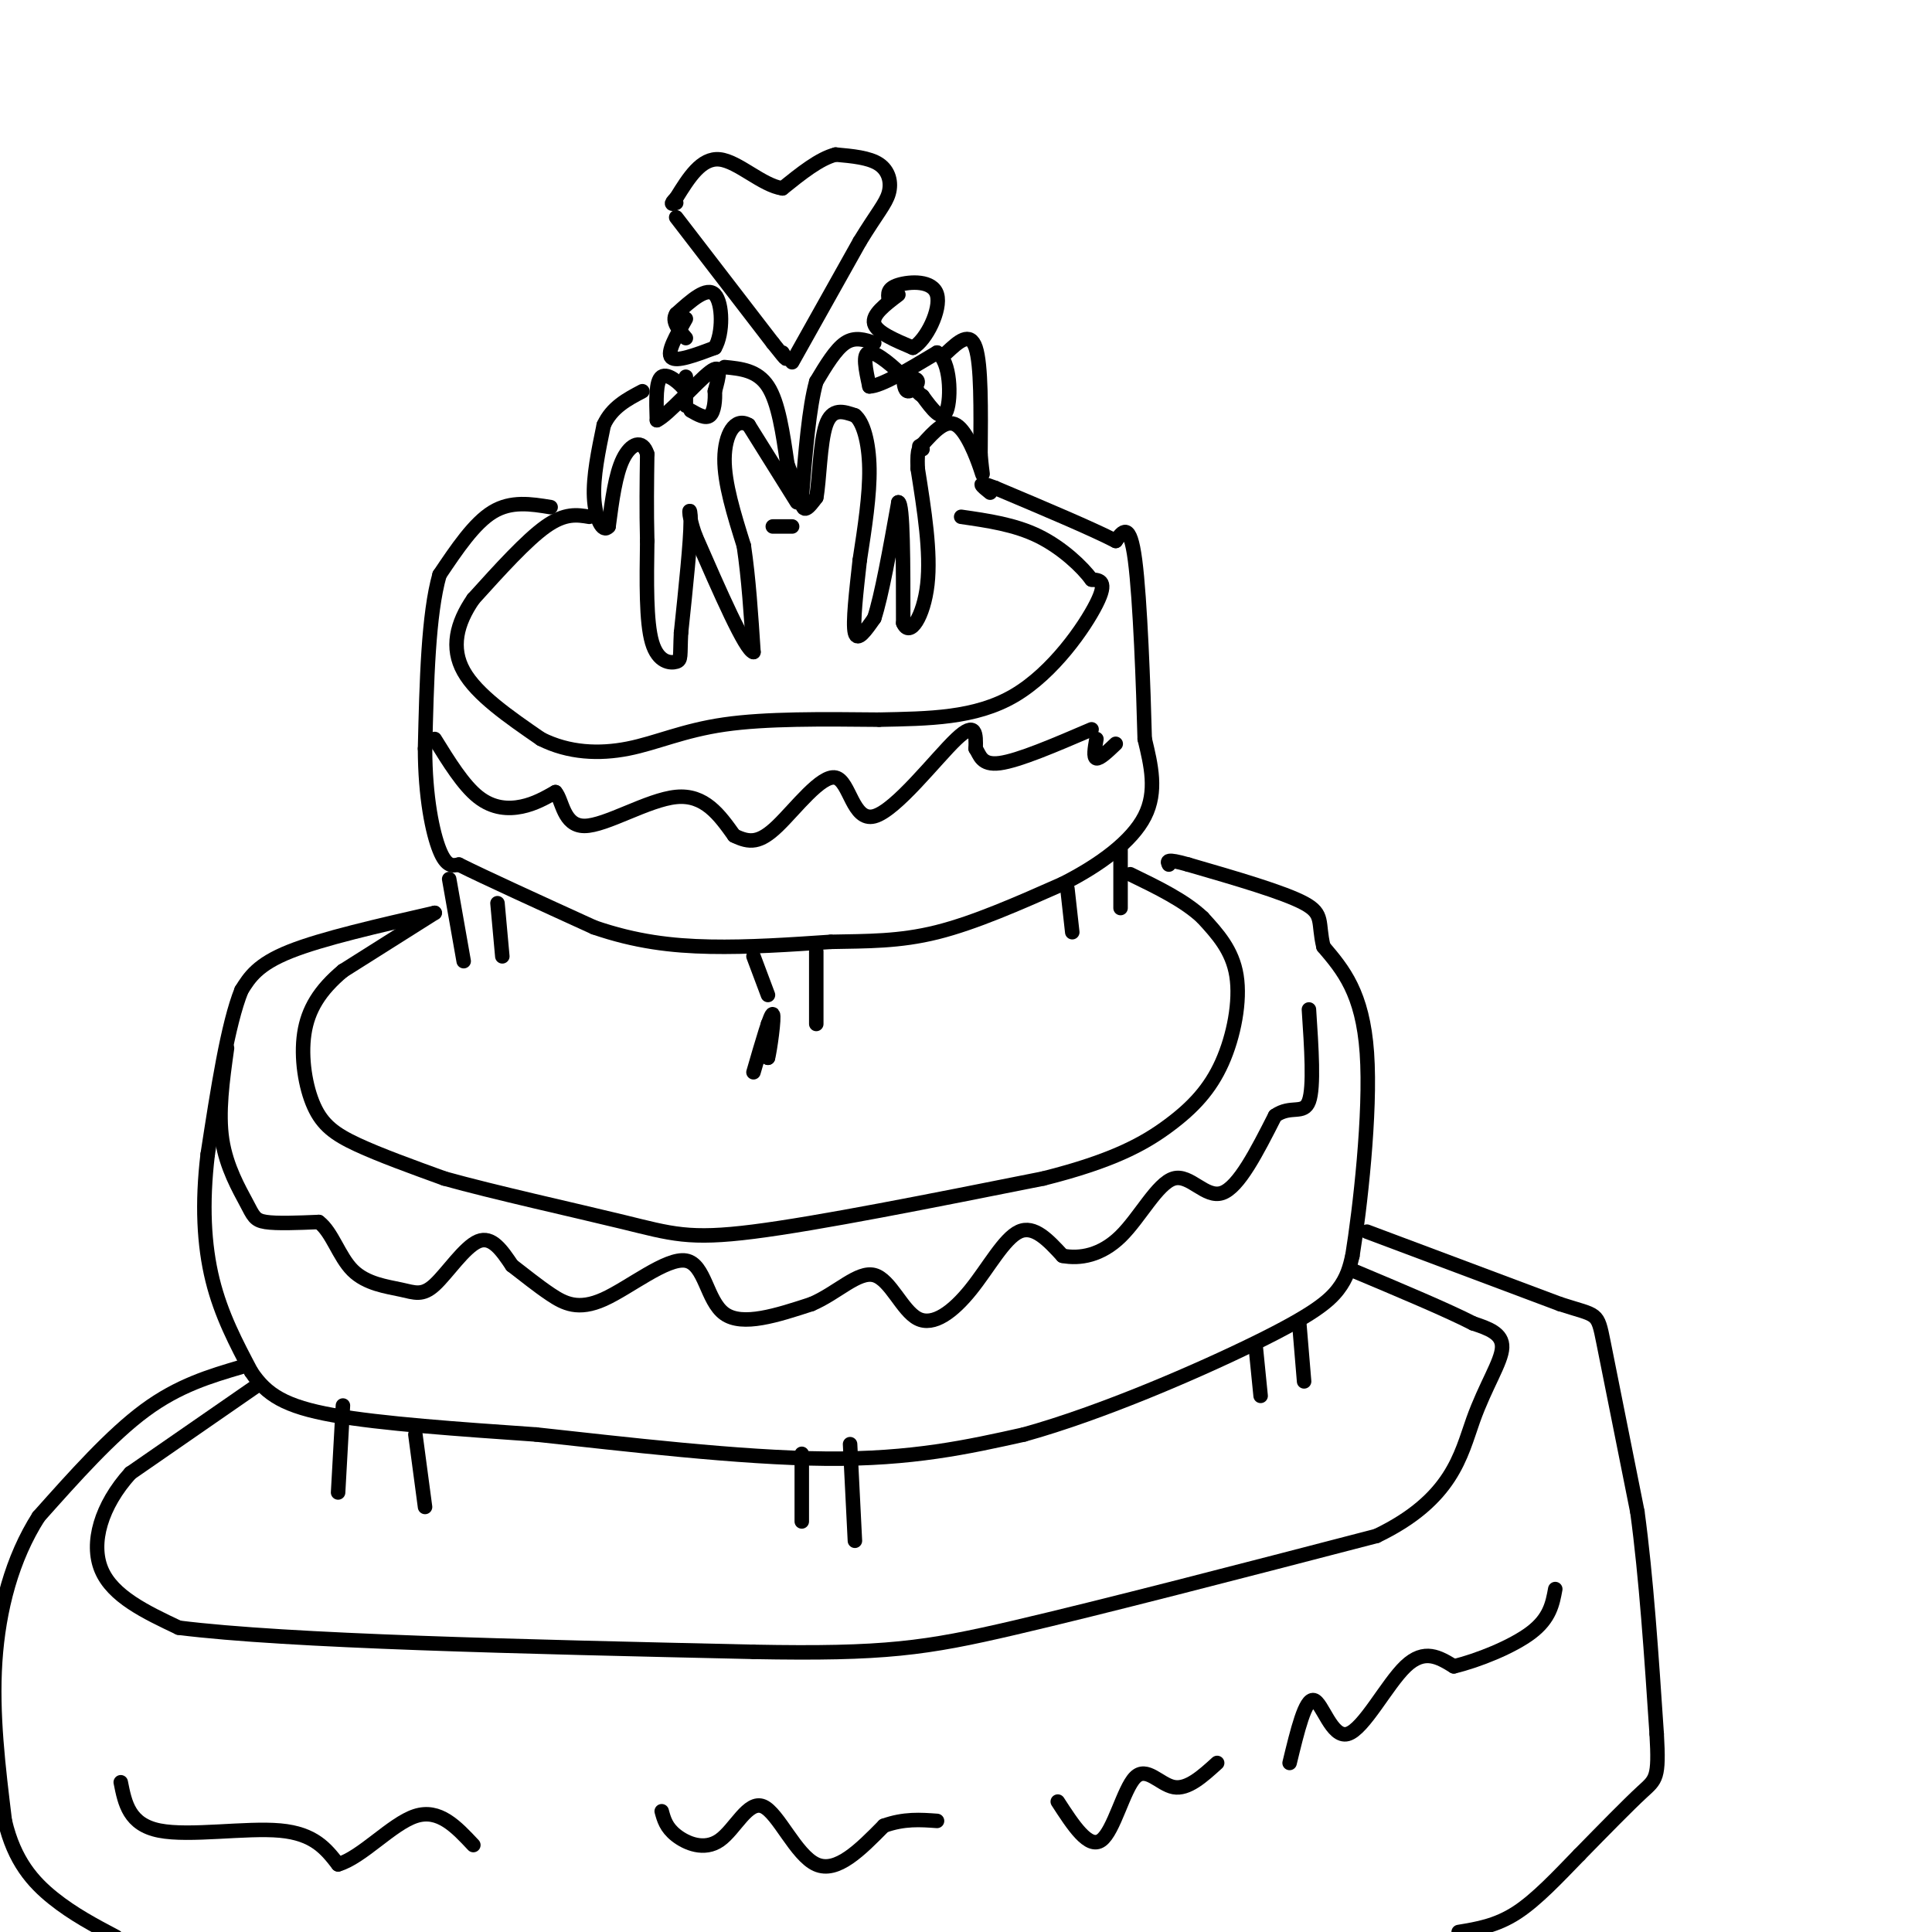 <svg viewBox='0 0 400 400' version='1.1' xmlns='http://www.w3.org/2000/svg' xmlns:xlink='http://www.w3.org/1999/xlink'><g fill='none' stroke='rgb(0,0,0)' stroke-width='3' stroke-linecap='round' stroke-linejoin='round'><path d='M142,66c-2.000,3.500 -4.000,7.000 -3,8c1.000,1.000 5.000,-0.500 9,-2'/><path d='M148,72c1.756,-2.933 1.644,-9.267 0,-11c-1.644,-1.733 -4.822,1.133 -8,4'/><path d='M140,65c-1.000,1.500 0.500,3.250 2,5'/><path d='M142,78c0.000,2.750 0.000,5.500 0,6c0.000,0.500 0.000,-1.250 0,-3'/><path d='M142,81c-1.067,-1.533 -3.733,-3.867 -5,-3c-1.267,0.867 -1.133,4.933 -1,9'/><path d='M136,87c2.244,-1.000 8.356,-8.000 11,-10c2.644,-2.000 1.822,1.000 1,4'/><path d='M148,81c0.111,1.778 -0.111,4.222 -1,5c-0.889,0.778 -2.444,-0.111 -4,-1'/><path d='M186,61c-2.750,2.083 -5.500,4.167 -5,6c0.500,1.833 4.250,3.417 8,5'/><path d='M189,72c2.821,-1.560 5.875,-7.958 5,-11c-0.875,-3.042 -5.679,-2.726 -8,-2c-2.321,0.726 -2.161,1.863 -2,3'/><path d='M187,78c1.467,0.133 2.933,0.267 3,1c0.067,0.733 -1.267,2.067 -2,2c-0.733,-0.067 -0.867,-1.533 -1,-3'/><path d='M187,78c-1.711,-1.889 -5.489,-5.111 -7,-5c-1.511,0.111 -0.756,3.556 0,7'/><path d='M180,80c2.333,0.000 8.167,-3.500 14,-7'/><path d='M194,73c2.844,1.711 2.956,9.489 2,12c-0.956,2.511 -2.978,-0.244 -5,-3'/><path d='M191,82c-1.000,-0.667 -1.000,-0.833 -1,-1'/><path d='M181,71c-2.000,-0.667 -4.000,-1.333 -6,0c-2.000,1.333 -4.000,4.667 -6,8'/><path d='M169,79c-1.500,5.333 -2.250,14.667 -3,24'/><path d='M166,103c0.000,4.000 1.500,2.000 3,0'/><path d='M169,103c0.644,-3.244 0.756,-11.356 2,-15c1.244,-3.644 3.622,-2.822 6,-2'/><path d='M177,86c1.689,1.289 2.911,5.511 3,11c0.089,5.489 -0.956,12.244 -2,19'/><path d='M178,116c-0.711,6.422 -1.489,12.978 -1,15c0.489,2.022 2.244,-0.489 4,-3'/><path d='M181,128c1.500,-4.500 3.250,-14.250 5,-24'/><path d='M186,104c1.000,0.167 1.000,12.583 1,25'/><path d='M187,129c1.356,3.178 4.244,-1.378 5,-8c0.756,-6.622 -0.622,-15.311 -2,-24'/><path d='M190,97c-0.167,-4.667 0.417,-4.333 1,-4'/><path d='M196,73c2.417,-2.250 4.833,-4.500 6,-1c1.167,3.500 1.083,12.750 1,22'/><path d='M203,94c0.369,4.667 0.792,5.333 0,3c-0.792,-2.333 -2.798,-7.667 -5,-9c-2.202,-1.333 -4.601,1.333 -7,4'/><path d='M191,92c-1.167,0.667 -0.583,0.333 0,0'/><path d='M150,76c3.417,0.333 6.833,0.667 9,4c2.167,3.333 3.083,9.667 4,16'/><path d='M163,96c1.167,3.500 2.083,4.250 3,5'/><path d='M165,104c0.000,0.000 -10.000,-16.000 -10,-16'/><path d='M155,88c-2.844,-1.733 -4.956,1.933 -5,7c-0.044,5.067 1.978,11.533 4,18'/><path d='M154,113c1.000,6.667 1.500,14.333 2,22'/><path d='M156,135c-1.667,-0.333 -6.833,-12.167 -12,-24'/><path d='M144,111c-2.000,-5.422 -1.000,-6.978 -1,-3c0.000,3.978 -1.000,13.489 -2,23'/><path d='M141,131c-0.250,4.905 0.125,5.667 -1,6c-1.125,0.333 -3.750,0.238 -5,-4c-1.250,-4.238 -1.125,-12.619 -1,-21'/><path d='M134,112c-0.167,-6.500 -0.083,-12.250 0,-18'/><path d='M134,94c-0.978,-3.200 -3.422,-2.200 -5,1c-1.578,3.200 -2.289,8.600 -3,14'/><path d='M126,109c-1.222,1.511 -2.778,-1.711 -3,-6c-0.222,-4.289 0.889,-9.644 2,-15'/><path d='M125,88c1.667,-3.667 4.833,-5.333 8,-7'/><path d='M122,107c-2.500,-0.417 -5.000,-0.833 -9,2c-4.000,2.833 -9.500,8.917 -15,15'/><path d='M98,124c-3.489,5.044 -4.711,10.156 -2,15c2.711,4.844 9.356,9.422 16,14'/><path d='M112,153c5.738,2.905 12.083,3.167 18,2c5.917,-1.167 11.405,-3.762 20,-5c8.595,-1.238 20.298,-1.119 32,-1'/><path d='M182,149c10.262,-0.214 19.917,-0.250 28,-5c8.083,-4.750 14.595,-14.214 17,-19c2.405,-4.786 0.702,-4.893 -1,-5'/><path d='M226,120c-1.889,-2.600 -6.111,-6.600 -11,-9c-4.889,-2.400 -10.444,-3.200 -16,-4'/><path d='M160,109c0.000,0.000 4.000,0.000 4,0'/><path d='M140,45c0.000,0.000 20.000,26.000 20,26'/><path d='M160,71c3.667,4.667 2.833,3.333 2,2'/><path d='M164,75c0.000,0.000 14.000,-25.000 14,-25'/><path d='M178,50c3.536,-5.798 5.375,-7.792 6,-10c0.625,-2.208 0.036,-4.631 -2,-6c-2.036,-1.369 -5.518,-1.685 -9,-2'/><path d='M173,32c-3.333,0.833 -7.167,3.917 -11,7'/><path d='M162,39c-4.200,-0.600 -9.200,-5.600 -13,-6c-3.800,-0.400 -6.400,3.800 -9,8'/><path d='M140,41c-1.500,1.500 -0.750,1.250 0,1'/><path d='M114,105c-4.083,-0.667 -8.167,-1.333 -12,1c-3.833,2.333 -7.417,7.667 -11,13'/><path d='M91,119c-2.333,8.167 -2.667,22.083 -3,36'/><path d='M88,155c0.022,10.133 1.578,17.467 3,21c1.422,3.533 2.711,3.267 4,3'/><path d='M95,179c5.333,2.667 16.667,7.833 28,13'/><path d='M123,192c8.578,2.956 16.022,3.844 24,4c7.978,0.156 16.489,-0.422 25,-1'/><path d='M172,195c7.622,-0.156 14.178,-0.044 22,-2c7.822,-1.956 16.911,-5.978 26,-10'/><path d='M220,183c7.822,-3.956 14.378,-8.844 17,-14c2.622,-5.156 1.311,-10.578 0,-16'/><path d='M237,153c-0.267,-10.533 -0.933,-28.867 -2,-37c-1.067,-8.133 -2.533,-6.067 -4,-4'/><path d='M231,112c-4.833,-2.500 -14.917,-6.750 -25,-11'/><path d='M206,101c-4.333,-1.667 -2.667,-0.333 -1,1'/><path d='M90,153c2.956,4.778 5.911,9.556 9,12c3.089,2.444 6.311,2.556 9,2c2.689,-0.556 4.844,-1.778 7,-3'/><path d='M115,164c1.452,1.571 1.583,7.000 6,7c4.417,-0.000 13.119,-5.429 19,-6c5.881,-0.571 8.940,3.714 12,8'/><path d='M152,173c3.227,1.591 5.296,1.570 9,-2c3.704,-3.570 9.044,-10.689 12,-10c2.956,0.689 3.526,9.185 8,8c4.474,-1.185 12.850,-12.053 17,-16c4.150,-3.947 4.075,-0.974 4,2'/><path d='M202,155c0.889,1.289 1.111,3.511 5,3c3.889,-0.511 11.444,-3.756 19,-7'/><path d='M227,153c-0.333,1.917 -0.667,3.833 0,4c0.667,0.167 2.333,-1.417 4,-3'/><path d='M93,182c0.000,0.000 3.000,17.000 3,17'/><path d='M103,187c0.000,0.000 1.000,11.000 1,11'/><path d='M221,184c0.000,0.000 1.000,9.000 1,9'/><path d='M232,176c0.000,0.000 0.000,12.000 0,12'/><path d='M156,198c0.000,0.000 3.000,8.000 3,8'/><path d='M169,197c0.000,0.000 0.000,15.000 0,15'/><path d='M90,189c0.000,0.000 -19.000,12.000 -19,12'/><path d='M71,201c-4.786,3.997 -7.252,7.989 -8,13c-0.748,5.011 0.222,11.041 2,15c1.778,3.959 4.365,5.845 9,8c4.635,2.155 11.317,4.577 18,7'/><path d='M92,244c10.262,2.869 26.917,6.542 37,9c10.083,2.458 13.595,3.702 27,2c13.405,-1.702 36.702,-6.351 60,-11'/><path d='M216,244c14.574,-3.654 21.010,-7.289 26,-11c4.990,-3.711 8.536,-7.499 11,-13c2.464,-5.501 3.847,-12.715 3,-18c-0.847,-5.285 -3.923,-8.643 -7,-12'/><path d='M249,190c-3.667,-3.500 -9.333,-6.250 -15,-9'/><path d='M90,189c-11.667,2.667 -23.333,5.333 -30,8c-6.667,2.667 -8.333,5.333 -10,8'/><path d='M50,205c-2.833,7.000 -4.917,20.500 -7,34'/><path d='M43,239c-1.222,10.222 -0.778,18.778 1,26c1.778,7.222 4.889,13.111 8,19'/><path d='M52,284c3.156,4.778 7.044,7.222 17,9c9.956,1.778 25.978,2.889 42,4'/><path d='M111,297c18.044,1.956 42.156,4.844 60,5c17.844,0.156 29.422,-2.422 41,-5'/><path d='M212,297c16.226,-4.500 36.292,-13.250 48,-19c11.708,-5.750 15.060,-8.500 17,-11c1.940,-2.500 2.470,-4.750 3,-7'/><path d='M280,260c1.533,-9.444 3.867,-29.556 3,-42c-0.867,-12.444 -4.933,-17.222 -9,-22'/><path d='M274,196c-1.222,-5.067 0.222,-6.733 -4,-9c-4.222,-2.267 -14.111,-5.133 -24,-8'/><path d='M246,179c-4.667,-1.333 -4.333,-0.667 -4,0'/><path d='M47,217c-0.935,6.679 -1.869,13.357 -1,19c0.869,5.643 3.542,10.250 5,13c1.458,2.750 1.702,3.643 4,4c2.298,0.357 6.649,0.179 11,0'/><path d='M66,253c2.762,2.049 4.165,7.171 7,10c2.835,2.829 7.100,3.367 10,4c2.900,0.633 4.435,1.363 7,-1c2.565,-2.363 6.162,-7.818 9,-9c2.838,-1.182 4.919,1.909 7,5'/><path d='M106,262c2.485,1.893 5.196,4.126 8,6c2.804,1.874 5.700,3.389 11,1c5.300,-2.389 13.004,-8.682 17,-8c3.996,0.682 4.285,8.338 8,11c3.715,2.662 10.858,0.331 18,-2'/><path d='M168,270c5.326,-2.256 9.643,-6.897 13,-6c3.357,0.897 5.756,7.333 9,9c3.244,1.667 7.335,-1.436 11,-6c3.665,-4.564 6.904,-10.590 10,-12c3.096,-1.410 6.048,1.795 9,5'/><path d='M220,260c3.568,0.694 7.987,-0.072 12,-4c4.013,-3.928 7.619,-11.019 11,-12c3.381,-0.981 6.537,4.148 10,3c3.463,-1.148 7.231,-8.574 11,-16'/><path d='M264,231c3.267,-2.311 5.933,-0.089 7,-3c1.067,-2.911 0.533,-10.956 0,-19'/><path d='M71,291c0.000,0.000 -1.000,18.000 -1,18'/><path d='M86,297c0.000,0.000 2.000,15.000 2,15'/><path d='M166,301c0.000,0.000 0.000,14.000 0,14'/><path d='M176,299c0.000,0.000 1.000,20.000 1,20'/><path d='M260,279c0.000,0.000 1.000,10.000 1,10'/><path d='M269,274c0.000,0.000 1.000,12.000 1,12'/><path d='M53,287c0.000,0.000 -26.000,18.000 -26,18'/><path d='M27,305c-6.089,6.711 -8.311,14.489 -6,20c2.311,5.511 9.156,8.756 16,12'/><path d='M37,337c22.500,2.833 70.750,3.917 119,5'/><path d='M156,342c27.178,0.511 35.622,-0.711 54,-5c18.378,-4.289 46.689,-11.644 75,-19'/><path d='M285,318c15.702,-7.536 17.458,-16.875 20,-24c2.542,-7.125 5.869,-12.036 6,-15c0.131,-2.964 -2.935,-3.982 -6,-5'/><path d='M305,274c-5.167,-2.667 -15.083,-6.833 -25,-11'/><path d='M283,255c0.000,0.000 40.000,15.000 40,15'/><path d='M323,270c7.911,2.556 7.689,1.444 9,8c1.311,6.556 4.156,20.778 7,35'/><path d='M339,313c1.833,13.500 2.917,29.750 4,46'/><path d='M343,359c0.533,9.244 -0.133,9.356 -3,12c-2.867,2.644 -7.933,7.822 -13,13'/><path d='M327,384c-4.378,4.511 -8.822,9.289 -13,12c-4.178,2.711 -8.089,3.356 -12,4'/><path d='M50,283c-6.500,1.917 -13.000,3.833 -20,9c-7.000,5.167 -14.500,13.583 -22,22'/><path d='M8,314c-5.511,8.622 -8.289,19.178 -9,30c-0.711,10.822 0.644,21.911 2,33'/><path d='M1,377c1.956,8.333 5.844,12.667 10,16c4.156,3.333 8.578,5.667 13,8'/><path d='M25,369c0.867,4.378 1.733,8.756 8,10c6.267,1.244 17.933,-0.644 25,0c7.067,0.644 9.533,3.822 12,7'/><path d='M70,386c4.889,-1.400 11.111,-8.400 16,-10c4.889,-1.600 8.444,2.200 12,6'/><path d='M137,375c0.456,1.679 0.912,3.359 3,5c2.088,1.641 5.807,3.244 9,1c3.193,-2.244 5.860,-8.335 9,-7c3.140,1.335 6.754,10.096 11,12c4.246,1.904 9.123,-3.048 14,-8'/><path d='M183,378c4.167,-1.500 7.583,-1.250 11,-1'/><path d='M219,373c3.196,4.940 6.393,9.881 9,8c2.607,-1.881 4.625,-10.583 7,-13c2.375,-2.417 5.107,1.452 8,2c2.893,0.548 5.946,-2.226 9,-5'/><path d='M267,365c1.619,-6.702 3.238,-13.405 5,-13c1.762,0.405 3.667,7.917 7,7c3.333,-0.917 8.095,-10.262 12,-14c3.905,-3.738 6.952,-1.869 10,0'/><path d='M301,345c4.889,-1.156 12.111,-4.044 16,-7c3.889,-2.956 4.444,-5.978 5,-9'/><path d='M159,212c0.000,0.000 0.000,7.000 0,7'/><path d='M159,219c0.400,-1.444 1.400,-8.556 1,-9c-0.400,-0.444 -2.200,5.778 -4,12'/></g>
</svg>
